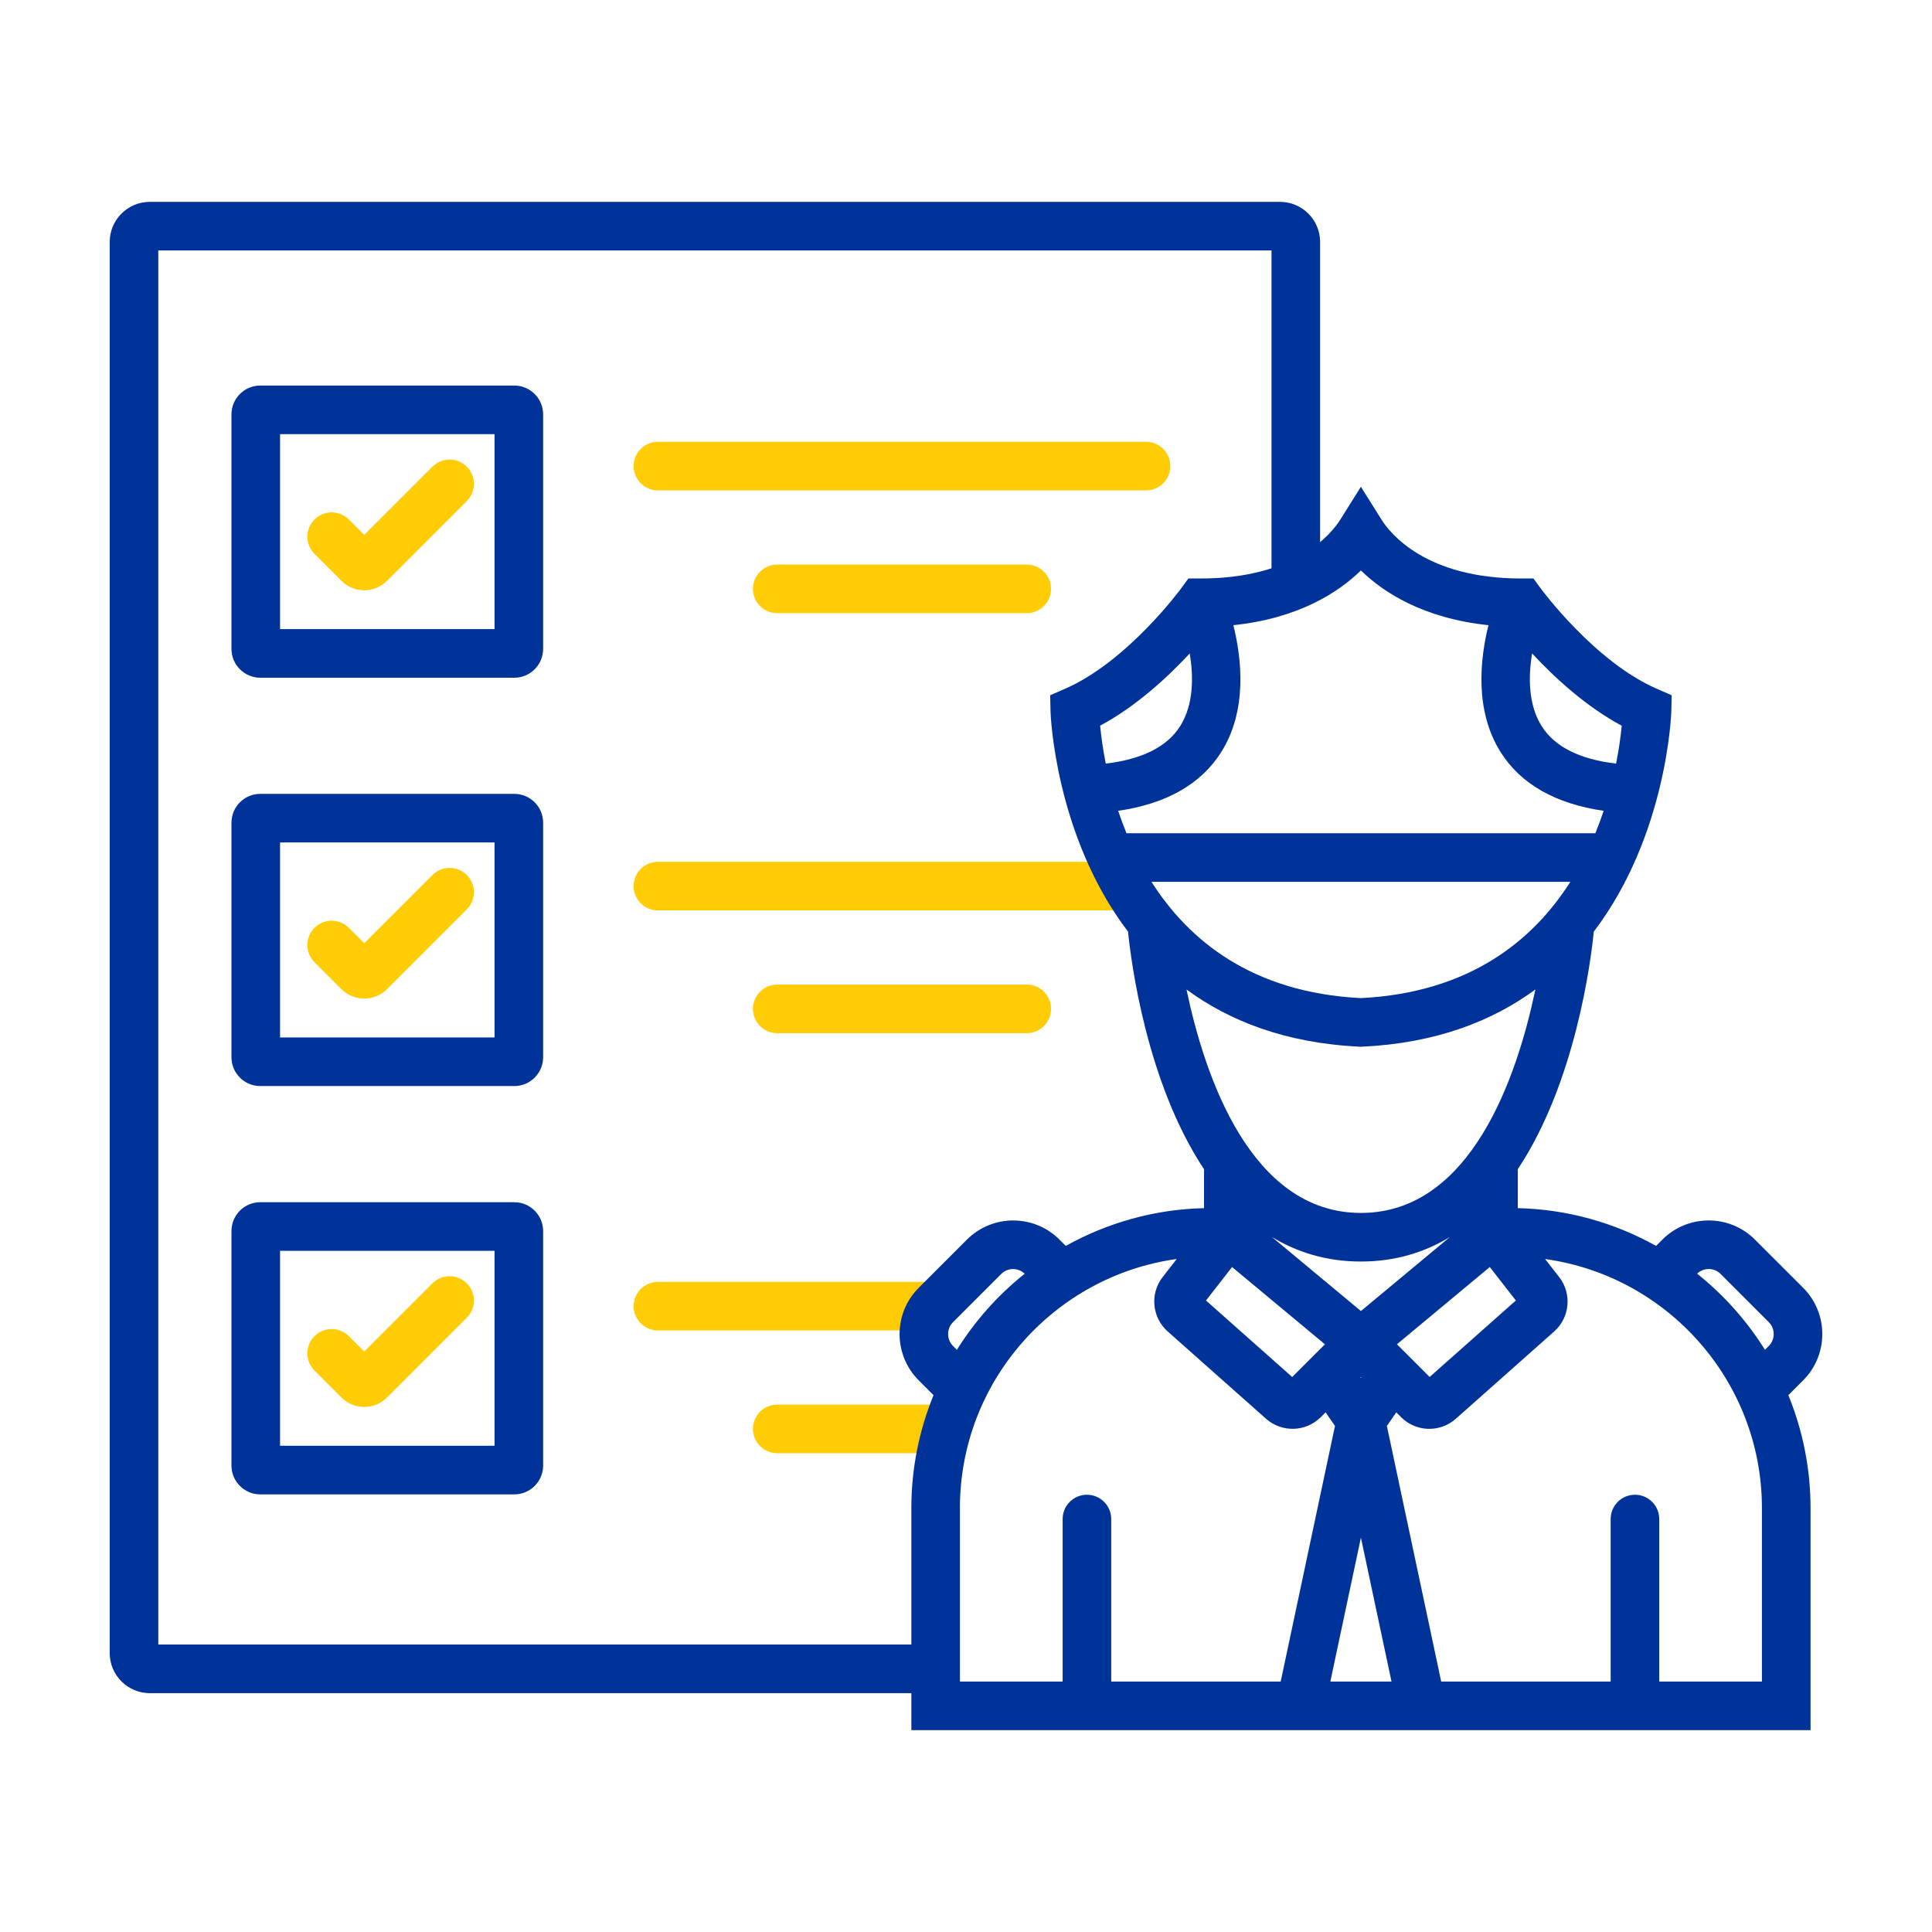 <?xml version="1.0" encoding="UTF-8"?>
<svg id="Layer_1" xmlns="http://www.w3.org/2000/svg" version="1.1" viewBox="0 0 1080 1080">
  <!-- Generator: Adobe Illustrator 29.6.1, SVG Export Plug-In . SVG Version: 2.1.1 Build 9)  -->
  <defs>
    <style>
      .st0 {
        fill: #039;
      }

      .st1 {
        fill: #ffcc05;
      }
    </style>
  </defs>
  <path class="st0" d="M524.62,946.48H83.7c-12.33,0-22.37-10.04-22.37-22.37V135.23c0-12.34,10.04-22.38,22.37-22.38h631.86c12.34,0,22.38,10.04,22.38,22.38v189.68h-27.16v-184.9H88.49v779.3h436.13v27.16Z"/>
  <g>
    <path class="st1" d="M640.65,246.97h-272.87c-7.5,0-13.58,6.08-13.58,13.58s6.08,13.58,13.58,13.58h272.87c7.5,0,13.58-6.08,13.58-13.58s-6.08-13.58-13.58-13.58Z"/>
    <path class="st1" d="M573.96,342.76c7.5,0,13.58-6.08,13.58-13.58s-6.08-13.58-13.58-13.58h-139.49c-7.5,0-13.58,6.08-13.58,13.58s6.08,13.58,13.58,13.58h139.49Z"/>
    <path class="st1" d="M625.07,481.77h-257.29c-7.5,0-13.58,6.08-13.58,13.58s6.08,13.58,13.58,13.58h257.29c7.5,0,13.58-6.08,13.58-13.58s-6.08-13.58-13.58-13.58Z"/>
    <path class="st1" d="M573.96,550.39h-139.49c-7.5,0-13.58,6.08-13.58,13.58s6.08,13.58,13.58,13.58h139.49c7.5,0,13.58-6.08,13.58-13.58s-6.08-13.58-13.58-13.58Z"/>
    <path class="st1" d="M529.5,730.16c0-7.5-6.08-13.58-13.58-13.58h-148.13c-7.5,0-13.58,6.08-13.58,13.58s6.08,13.58,13.58,13.58h148.13c7.5,0,13.58-6.08,13.58-13.58Z"/>
    <path class="st1" d="M527.31,785.19h-92.84c-7.5,0-13.58,6.08-13.58,13.58s6.08,13.58,13.58,13.58h92.84c7.5,0,13.58-6.08,13.58-13.58s-6.08-13.58-13.58-13.58Z"/>
  </g>
  <path class="st0" d="M287.5,378.85h-142.01c-8.88,0-16.1-7.22-16.1-16.1v-131.12c0-8.88,7.22-16.1,16.1-16.1h142.01c8.89,0,16.11,7.22,16.11,16.1v131.12c0,8.88-7.22,16.1-16.11,16.1ZM156.55,351.69h119.9v-109h-119.9v109Z"/>
  <path class="st1" d="M203.6,329.96c-4.6,0-9.2-1.75-12.72-5.26l-15.08-15.08c-5.31-5.31-5.31-13.9,0-19.21,5.31-5.31,13.9-5.31,19.21,0l8.6,8.59,38.12-38.12c5.31-5.31,13.9-5.31,19.21,0,5.31,5.31,5.31,13.9,0,19.21l-44.61,44.61c-3.51,3.51-8.12,5.26-12.72,5.26Z"/>
  <path class="st0" d="M287.5,607.11h-142.01c-8.88,0-16.1-7.22-16.1-16.1v-131.13c0-8.88,7.22-16.1,16.1-16.1h142.01c8.89,0,16.11,7.22,16.11,16.1v131.13c0,8.88-7.22,16.1-16.11,16.1ZM156.55,579.95h119.9v-109.01h-119.9v109.01Z"/>
  <path class="st1" d="M203.59,558.21c-4.59,0-9.19-1.74-12.68-5.22l-15.11-15.11c-5.31-5.31-5.31-13.9,0-19.21,5.31-5.31,13.9-5.31,19.21,0l8.6,8.59,38.12-38.12c5.31-5.31,13.9-5.31,19.21,0,5.31,5.31,5.31,13.9,0,19.21l-44.61,44.61c-3.51,3.5-8.13,5.24-12.73,5.24Z"/>
  <path class="st0" d="M287.5,835.37h-142.01c-8.88,0-16.1-7.22-16.1-16.1v-131.12c0-8.88,7.22-16.1,16.1-16.1h142.01c8.89,0,16.11,7.22,16.11,16.1v131.12c0,8.88-7.22,16.1-16.11,16.1ZM156.55,808.2h119.9v-109h-119.9v109Z"/>
  <path class="st1" d="M203.6,786.48c-4.6,0-9.2-1.75-12.72-5.26l-15.08-15.08c-5.31-5.31-5.31-13.9,0-19.21,5.31-5.31,13.9-5.31,19.21,0l8.6,8.59,38.12-38.12c5.31-5.31,13.9-5.31,19.21,0,5.31,5.31,5.31,13.9,0,19.21l-44.61,44.61c-3.51,3.51-8.12,5.26-12.72,5.26Z"/>
  <path class="st0" d="M1007.97,771.62c14.27-14.26,14.27-37.48,0-51.74l-26.95-26.94c-14.25-14.26-37.48-14.28-51.74,0l-3.52,3.52c-23-12.83-49.3-20.43-77.3-21.11v-21.76c32.18-48.49,40.8-115.98,42.48-132.8,40.96-53.83,43.3-121.91,43.33-123.02l.2-9.12-8.36-3.64c-34.71-15.12-64.52-55.64-64.82-56.04l-4.08-5.59h-6.91c-53.25,0-73.2-25.21-78.05-32.93l-11.5-18.34-11.5,18.34c-4.85,7.72-24.8,32.93-78.04,32.93h-6.91s-4.07,5.59-4.07,5.59c-.3.41-30.11,40.92-64.82,56.04l-8.36,3.64.2,9.12c.03,1.11,2.37,69.19,43.33,123.03,1.69,16.83,10.31,84.32,42.48,132.81v21.75c-27.99.68-54.29,8.28-77.29,21.11l-3.52-3.52c-14.27-14.27-37.47-14.27-51.74,0l-26.94,26.94c-14.27,14.26-14.27,37.48,0,51.74l8.28,8.27c-7.96,19.51-12.4,40.81-12.4,63.15v124.11h502.65v-124.11c0-22.34-4.44-43.64-12.4-63.15l8.28-8.27ZM961.81,712.14l26.95,26.94c3.68,3.68,3.68,9.66,0,13.33l-2.14,2.14c-10.15-16.27-22.99-30.64-37.92-42.56,3.7-3.5,9.51-3.47,13.11.14ZM760.76,770.3l-.23-.33.23-.23.23.23-.23.33ZM760.76,557.95c-60.77-3.05-96.29-32.28-117.08-65.01h234.16c-20.79,32.73-56.31,61.96-117.08,65.01ZM760.12,585.11l.64.04.64-.04c41.42-1.95,72.91-14.37,96.88-31.97-10.07,48.2-35.79,124.9-97.51,124.9s-87.43-76.7-97.5-124.9c23.96,17.59,55.45,30.02,96.87,31.96ZM760.76,705.21c19.29,0,35.71-5.2,49.78-13.74l-49.78,41.41-49.76-41.4c14.06,8.54,30.47,13.73,49.76,13.73ZM722.35,769.76l-48.19-42.77,14.58-18.7,51.9,43.18-18.29,18.29ZM780.89,751.46l51.9-43.18,14.58,18.7-48.19,42.76-18.29-18.29ZM906.55,405.67c-.5,5.24-1.43,12.57-3.14,21.19-20.25-2.39-34.23-9.34-41.51-20.8-7.74-12.17-7.57-27.96-5.44-40.78,12.14,13.06,29.74,29.49,50.1,40.4ZM760.76,318.89c12.4,12.13,34.77,26.79,71.31,30.59-4.6,18.39-8.05,47.5,6.83,71.03,11.33,17.92,30.73,28.82,57.55,32.75-1.36,4.1-2.9,8.28-4.64,12.51h-262.1c-1.73-4.23-3.27-8.42-4.64-12.51,26.83-3.93,46.22-14.83,57.55-32.75,14.89-23.53,11.43-52.64,6.83-71.03,36.53-3.8,58.89-18.46,71.3-30.59ZM665.07,365.27c2.13,12.82,2.3,28.61-5.44,40.78-7.28,11.46-21.26,18.41-41.51,20.8-1.71-8.62-2.64-15.95-3.14-21.19,20.35-10.91,37.95-27.33,50.1-40.4ZM532.76,752.42c-3.68-3.68-3.68-9.66,0-13.33l26.94-26.94c3.62-3.62,9.43-3.63,13.12-.14-14.94,11.92-27.77,26.29-37.92,42.56l-2.14-2.14ZM536.6,843.04c0-70.94,52.82-129.78,121.2-139.25l-7.86,10.08c-7.22,9.24-6,22.59,2.78,30.4l55.02,48.84c8.8,7.81,22.23,7.43,30.59-.91l2.69-2.69,5.25,7.61-30.35,142.87h-94.74v-90.84c0-7.5-6.08-13.58-13.58-13.58s-13.58,6.08-13.58,13.58v90.84h-57.4v-96.95ZM743.67,939.99l17.09-80.44,17.1,80.44h-34.19ZM984.93,939.99h-57.4v-90.84c0-7.5-6.08-13.58-13.58-13.58s-13.58,6.08-13.58,13.58v90.84h-94.74l-30.36-142.87,5.25-7.61,2.69,2.7c8.33,8.34,21.75,8.74,30.58.91l55.03-48.84c8.76-7.8,9.98-21.15,2.77-30.38l-7.86-10.09c68.39,9.47,121.2,68.31,121.2,139.25v96.95Z"/>
</svg>